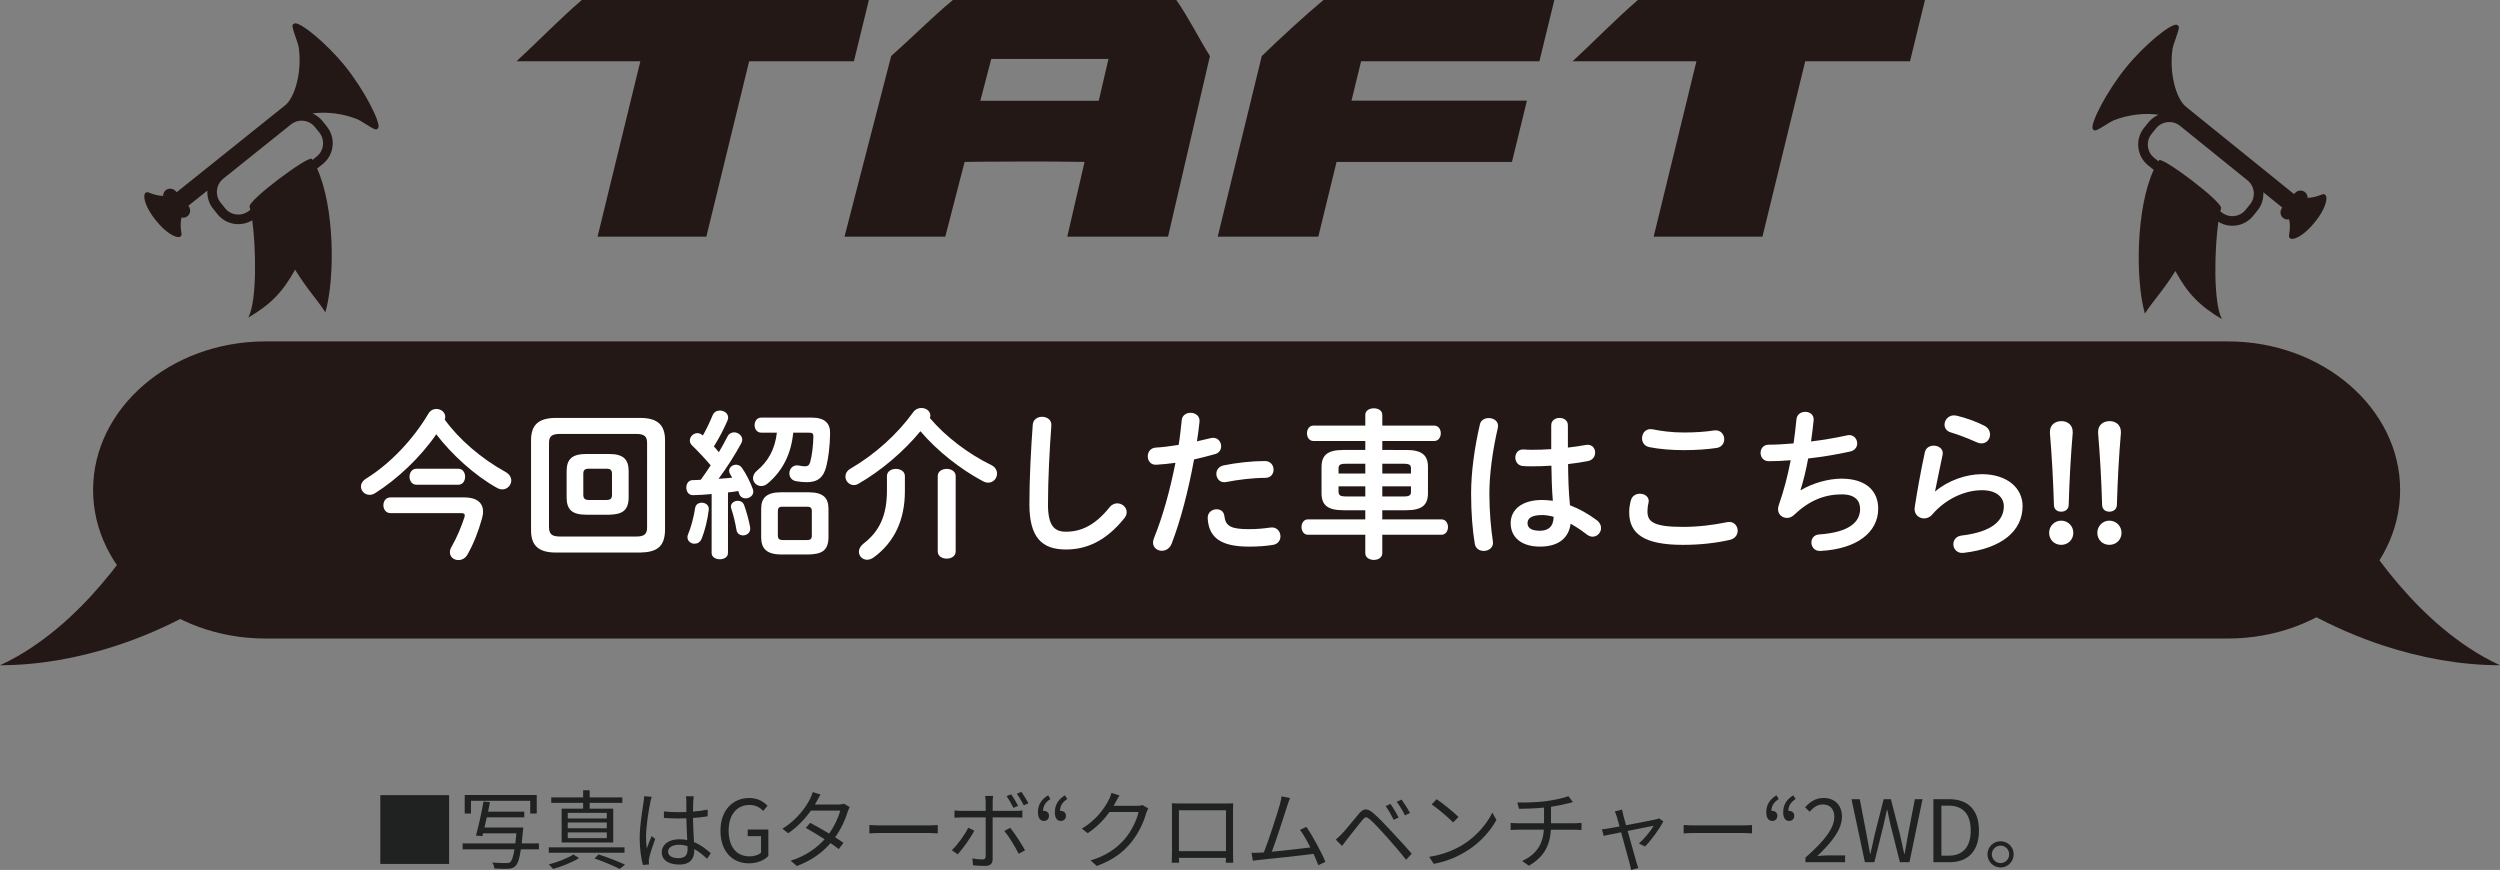 <?xml version="1.0" encoding="utf-8"?>
<!-- Generator: Adobe Illustrator 16.0.0, SVG Export Plug-In . SVG Version: 6.00 Build 0)  -->
<!DOCTYPE svg PUBLIC "-//W3C//DTD SVG 1.1//EN" "http://www.w3.org/Graphics/SVG/1.1/DTD/svg11.dtd">
<svg version="1.1" id="レイヤー_1" xmlns="http://www.w3.org/2000/svg" xmlns:xlink="http://www.w3.org/1999/xlink" x="0px"
	 y="0px" width="407.263px" height="141.721px" viewBox="0 0 407.263 141.721" enable-background="new 0 0 407.263 141.721"
	 xml:space="preserve">
<rect x="0" y="0" width="407.263" height="141.721" fill="#808080" stroke="none"/>
<rect x="61.954" y="129.534" fill="#202121" width="11.206" height="11.206"/>
<path fill="#202121" d="M87.791,138.358h-2.941c-0.225,1.583-0.505,2.354-0.883,2.718c-0.309,0.309-0.645,0.421-1.163,0.448
	c-0.462,0.028-1.358,0.015-2.269-0.042c-0.015-0.294-0.154-0.715-0.351-0.98c0.979,0.098,1.919,0.098,2.283,0.098
	c0.294,0,0.489-0.014,0.646-0.154c0.279-0.237,0.504-0.867,0.699-2.087h-8.445v-0.967h8.586c0.056-0.476,0.111-1.021,0.168-1.638
	h-5.42l-0.127,0.462l-1.037-0.098c0.406-1.415,0.924-3.796,1.232-5.548l1.051,0.112c-0.098,0.477-0.197,1.009-0.308,1.541h5.897
	v0.924h-6.107c-0.127,0.574-0.253,1.149-0.379,1.667h6.318c0,0-0.015,0.351-0.043,0.49c-0.069,0.799-0.14,1.485-0.209,2.087h2.801
	V138.358z M76.724,132.531h-1.021v-3.025H87.44v3.025h-1.065v-2.072h-9.65V132.531z"/>
<path fill="#202121" d="M101.734,138.919h-12.34v-0.882h12.34V138.919z M94.337,139.788c-1.12,0.687-2.842,1.386-4.229,1.765
	c-0.168-0.196-0.489-0.532-0.714-0.729c1.4-0.364,3.139-1.051,4.02-1.625L94.337,139.788z M94.998,130.795H89.8v-0.896h5.197v-1.162
	h1.063v1.162h5.323v0.896h-5.323v0.938h3.838v5.505h-8.403v-5.505h3.502V130.795z M98.849,132.419H92.49v0.911h6.359V132.419z
	 M98.849,133.988H92.49v0.938h6.359V133.988z M98.849,135.6H92.49v0.938h6.359V135.6z M97.518,139.186
	c1.556,0.519,3.25,1.177,4.301,1.667l-0.868,0.7c-0.953-0.49-2.537-1.162-4.105-1.709L97.518,139.186z"/>
<path fill="#202121" d="M106.167,129.801c-0.084,0.224-0.195,0.686-0.238,0.938c-0.281,1.289-0.687,4.035-0.687,5.589
	c0,0.673,0.028,1.22,0.126,1.892c0.225-0.631,0.547-1.457,0.784-2.018l0.589,0.463c-0.352,0.967-0.842,2.381-0.98,3.067
	c-0.041,0.182-0.084,0.448-0.07,0.616c0,0.14,0.029,0.337,0.041,0.477l-0.993,0.084c-0.28-0.995-0.532-2.521-0.532-4.398
	c0-2.031,0.462-4.679,0.63-5.827c0.056-0.322,0.097-0.687,0.097-0.98L106.167,129.801z M115.187,139.899
	c-0.686-0.644-1.373-1.19-2.086-1.582v0.252c0,1.148-0.532,2.269-2.41,2.269c-1.862,0-2.885-0.77-2.885-2.002
	c0-1.164,1.037-2.116,2.857-2.116c0.462,0,0.896,0.042,1.289,0.127c-0.042-1.065-0.126-2.396-0.141-3.544
	c-0.448,0.014-0.881,0.027-1.33,0.027c-0.785,0-1.514-0.042-2.326-0.084v-1.064c0.785,0.084,1.541,0.126,2.354,0.126
	c0.435,0,0.869-0.015,1.303-0.028v-1.723c0-0.238-0.027-0.603-0.07-0.84h1.275c-0.043,0.266-0.07,0.546-0.084,0.825
	c-0.015,0.38-0.028,1.023-0.043,1.667c0.84-0.056,1.653-0.168,2.396-0.321v1.093c-0.756,0.126-1.567,0.21-2.396,0.266
	c0.015,1.387,0.112,2.773,0.168,3.937c1.121,0.448,2.004,1.162,2.732,1.807L115.187,139.899z M111.995,137.84
	c-0.448-0.153-0.925-0.224-1.415-0.224c-1.036,0-1.751,0.462-1.751,1.107c0,0.686,0.673,1.078,1.667,1.078
	c1.177,0,1.514-0.574,1.514-1.499C112.009,138.177,112.009,138.009,111.995,137.84"/>
<path fill="#202121" d="M117.366,135.333c0-3.32,1.989-5.337,4.706-5.337c1.43,0,2.368,0.645,2.956,1.275l-0.7,0.84
	c-0.52-0.546-1.177-0.98-2.229-0.98c-2.058,0-3.402,1.598-3.402,4.16c0,2.592,1.219,4.216,3.417,4.216
	c0.743,0,1.457-0.224,1.862-0.602v-2.689h-2.17v-1.079h3.361v4.314c-0.658,0.687-1.793,1.191-3.18,1.191
	C119.285,140.643,117.366,138.667,117.366,135.333"/>
<path fill="#202121" d="M138.414,131.48c-0.112,0.196-0.238,0.532-0.322,0.757c-0.351,1.232-1.064,2.788-2.045,4.161
	c0.532,0.336,1.008,0.657,1.358,0.909l-0.771,1.01c-0.336-0.267-0.799-0.604-1.33-0.968c-1.262,1.443-3.027,2.816-5.492,3.727
	l-1.008-0.868c2.438-0.743,4.258-2.087,5.533-3.488c-1.107-0.715-2.283-1.415-3.068-1.849l0.715-0.827
	c0.813,0.421,1.99,1.093,3.082,1.751c0.854-1.189,1.539-2.633,1.807-3.739h-4.764c-0.896,1.246-2.143,2.619-3.711,3.684
	l-0.938-0.729c2.409-1.484,3.866-3.586,4.496-4.86c0.142-0.252,0.351-0.756,0.448-1.12l1.261,0.405
	c-0.224,0.364-0.476,0.841-0.616,1.107c-0.084,0.168-0.182,0.336-0.294,0.518h3.824c0.378,0,0.687-0.041,0.924-0.14L138.414,131.48z
	"/>
<path fill="#202121" d="M141.627,134.395c0.42,0.028,1.163,0.07,1.946,0.07h7.677c0.7,0,1.205-0.042,1.513-0.07v1.373
	c-0.281-0.014-0.867-0.07-1.498-0.07h-7.691c-0.77,0-1.512,0.028-1.946,0.07V134.395z"/>
<path fill="#202121" d="M158.71,135.319c-0.59,1.205-1.906,2.983-2.69,3.852l-0.968-0.658c0.926-0.868,2.129-2.534,2.677-3.67
	L158.71,135.319z M161.707,133.162v6.78c0,0.741-0.365,1.12-1.203,1.12c-0.59,0-1.43-0.043-1.99-0.099l-0.112-1.12
	c0.616,0.112,1.261,0.168,1.625,0.168c0.378,0,0.546-0.168,0.546-0.532v-6.317h-3.895c-0.42,0-0.812,0.014-1.189,0.042v-1.177
	c0.393,0.042,0.742,0.07,1.189,0.07h3.895v-1.442c0-0.309-0.042-0.785-0.098-0.995h1.316c-0.042,0.196-0.084,0.7-0.084,1.008v1.43
	h3.698c0.336,0,0.799-0.015,1.147-0.07v1.163c-0.377-0.028-0.797-0.028-1.133-0.028H161.707z M164.564,134.857
	c0.742,0.896,1.863,2.646,2.424,3.655l-1.037,0.574c-0.546-1.092-1.597-2.843-2.339-3.726L164.564,134.857z M165.095,131.607
	c-0.278-0.574-0.741-1.373-1.119-1.905l0.756-0.308c0.352,0.504,0.826,1.303,1.121,1.877L165.095,131.607z M166.778,131.188
	c-0.31-0.604-0.743-1.359-1.135-1.877l0.741-0.322c0.365,0.518,0.884,1.345,1.149,1.863L166.778,131.188z"/>
<path fill="#202121" d="M171.113,130.164c-0.771,0.519-1.177,1.051-1.191,1.947c0.041-0.014,0.084-0.014,0.141-0.014
	c0.434,0,0.826,0.28,0.826,0.784c0,0.547-0.336,0.854-0.826,0.854c-0.616,0-0.98-0.505-0.98-1.4c0-1.247,0.588-2.144,1.668-2.774
	L171.113,130.164z M173.858,130.164c-0.757,0.519-1.163,1.051-1.177,1.947c0.042-0.014,0.084-0.014,0.126-0.014
	c0.435,0,0.841,0.28,0.841,0.784c0,0.547-0.352,0.854-0.841,0.854c-0.616,0-0.968-0.505-0.968-1.4c0-1.247,0.59-2.144,1.654-2.774
	L173.858,130.164z"/>
<path fill="#202121" d="M187.063,131.705c-0.112,0.196-0.252,0.52-0.337,0.743c-0.378,1.401-1.232,3.305-2.479,4.817
	c-1.275,1.556-2.943,2.845-5.576,3.811l-1.008-0.91c2.563-0.757,4.314-2.031,5.588-3.516c1.094-1.289,1.948-3.096,2.229-4.371
	h-4.734c-0.841,1.177-2.018,2.424-3.544,3.447l-0.967-0.729c2.423-1.442,3.796-3.474,4.397-4.733
	c0.156-0.239,0.352-0.743,0.436-1.107l1.303,0.434c-0.238,0.364-0.49,0.826-0.631,1.094c-0.098,0.195-0.21,0.392-0.336,0.588h3.809
	c0.379,0,0.688-0.042,0.912-0.126L187.063,131.705z"/>
<path fill="#202121" d="M200.867,138.863c0,0.448,0.014,1.526,0.028,1.681h-1.205c0-0.098,0.014-0.42,0.014-0.798h-7.647
	c0.014,0.364,0.014,0.7,0.027,0.798h-1.204c0.015-0.168,0.042-1.205,0.042-1.695v-6.891c0-0.323,0-0.757-0.027-1.093
	c0.547,0.014,0.924,0.027,1.246,0.027h7.521c0.309,0,0.813,0,1.233-0.027c-0.028,0.35-0.028,0.742-0.028,1.093V138.863z
	 M192.056,138.653h7.662V132h-7.662V138.653z"/>
<path fill="#202121" d="M214.754,140.936c-0.182-0.504-0.462-1.147-0.771-1.834c-2.17,0.279-6.849,0.798-8.726,0.967
	c-0.35,0.027-0.756,0.098-1.162,0.153l-0.211-1.303c0.421,0.015,0.896,0,1.303-0.014c0.211-0.015,0.448-0.028,0.701-0.042
	c0.784-1.934,2.213-6.415,2.605-7.788c0.168-0.644,0.224-0.981,0.279-1.345l1.387,0.279c-0.14,0.351-0.294,0.715-0.476,1.304
	c-0.421,1.316-1.793,5.616-2.493,7.438c2.059-0.196,4.748-0.504,6.275-0.7c-0.561-1.106-1.177-2.199-1.695-2.872l1.051-0.476
	c0.994,1.442,2.521,4.258,3.096,5.701L214.754,140.936z"/>
<path fill="#202121" d="M218.585,135.852c0.672-0.687,1.891-2.241,2.773-3.278c0.742-0.882,1.316-0.979,2.325-0.14
	c0.854,0.7,2.003,1.934,2.899,2.899c0.938,1.009,2.367,2.536,3.39,3.74l-0.91,0.994c-0.98-1.26-2.256-2.703-3.152-3.726
	c-0.966-1.078-2.129-2.339-2.731-2.844c-0.588-0.49-0.784-0.477-1.261,0.112c-0.672,0.813-1.849,2.354-2.479,3.123
	c-0.295,0.365-0.603,0.8-0.813,1.079l-1.022-1.037C217.955,136.468,218.221,136.216,218.585,135.852 M227.844,133.176l-0.813,0.379
	c-0.351-0.743-0.841-1.611-1.303-2.242l0.799-0.35C226.877,131.468,227.522,132.518,227.844,133.176 M229.693,132.434l-0.813,0.393
	c-0.364-0.742-0.868-1.582-1.345-2.214l0.785-0.363C228.684,130.738,229.357,131.789,229.693,132.434"/>
<path fill="#202121" d="M238.426,137.532c2.157-1.358,3.866-3.432,4.679-5.154l0.672,1.19c-0.966,1.752-2.591,3.655-4.706,4.973
	c-1.401,0.896-3.166,1.751-5.505,2.185l-0.743-1.147C235.275,139.214,237.095,138.359,238.426,137.532 M237.6,133.092l-0.883,0.883
	c-0.7-0.729-2.451-2.228-3.488-2.928l0.799-0.854C235.022,130.851,236.815,132.308,237.6,133.092"/>
<path fill="#202121" d="M256.531,134.115c0.308,0,0.812-0.028,1.105-0.057v1.162c-0.308-0.027-0.728-0.056-1.078-0.056h-3.908
	c-0.153,2.62-1.176,4.469-3.586,5.869l-1.092-0.771c2.199-1.022,3.361-2.591,3.529-5.099h-4.16c-0.448,0-0.924,0.028-1.246,0.056
	v-1.162c0.308,0.028,0.798,0.057,1.219,0.057h4.216v-2.551c-1.415,0.141-2.998,0.183-4.076,0.196l-0.28-1.036
	c1.064,0.042,3.193-0.014,4.707-0.21c1.274-0.182,2.927-0.519,3.613-0.813l0.742,0.967l-0.798,0.21
	c-0.687,0.182-1.765,0.392-2.773,0.547v2.689H256.531z"/>
<path fill="#202121" d="M270.964,133.807c-0.588,1.19-2.031,3.151-2.983,4.09l-0.995-0.49c0.869-0.756,1.934-2.045,2.41-2.886
	c-0.322,0.057-2.312,0.448-4.244,0.841c0.56,2.017,1.246,4.496,1.429,5.099c0.084,0.267,0.224,0.7,0.308,0.952l-1.19,0.309
	c-0.042-0.309-0.112-0.673-0.21-1.009c-0.183-0.631-0.854-3.124-1.4-5.127c-1.317,0.267-2.466,0.491-2.844,0.575l-0.28-1.064
	c0.393-0.028,0.742-0.084,1.162-0.154c0.196-0.028,0.854-0.154,1.709-0.309c-0.21-0.742-0.378-1.345-0.462-1.61
	c-0.098-0.351-0.21-0.631-0.322-0.841l1.19-0.295c0.042,0.238,0.112,0.547,0.196,0.897l0.448,1.652
	c1.989-0.378,4.37-0.841,4.847-0.952c0.168-0.042,0.393-0.098,0.532-0.168L270.964,133.807z"/>
<path fill="#202121" d="M274.277,134.395c0.42,0.028,1.163,0.07,1.947,0.07h7.676c0.7,0,1.205-0.042,1.513-0.07v1.373
	c-0.28-0.014-0.868-0.07-1.498-0.07h-7.69c-0.771,0-1.513,0.028-1.947,0.07V134.395z"/>
<path fill="#202121" d="M289.761,130.164c-0.77,0.519-1.176,1.051-1.19,1.947c0.042-0.014,0.084-0.014,0.141-0.014
	c0.434,0,0.826,0.28,0.826,0.784c0,0.547-0.336,0.854-0.826,0.854c-0.616,0-0.98-0.505-0.98-1.4c0-1.247,0.589-2.144,1.667-2.774
	L289.761,130.164z M292.507,130.164c-0.757,0.519-1.163,1.051-1.177,1.947c0.042-0.014,0.084-0.014,0.126-0.014
	c0.435,0,0.841,0.28,0.841,0.784c0,0.547-0.351,0.854-0.841,0.854c-0.616,0-0.967-0.505-0.967-1.4c0-1.247,0.589-2.144,1.653-2.774
	L292.507,130.164z"/>
<path fill="#202121" d="M294.114,139.703c3.222-2.814,4.707-4.86,4.707-6.625c0-1.177-0.616-2.031-1.892-2.031
	c-0.84,0-1.568,0.518-2.129,1.19l-0.742-0.728c0.84-0.911,1.723-1.514,3.025-1.514c1.835,0,2.983,1.205,2.983,3.041
	c0,2.044-1.61,4.131-4.02,6.414c0.532-0.041,1.162-0.098,1.681-0.098h2.844v1.106h-6.458V139.703z"/>
<path fill="#202121" d="M301.618,130.192h1.345l1.078,5.589c0.196,1.107,0.406,2.213,0.603,3.32h0.056
	c0.238-1.107,0.49-2.213,0.742-3.32l1.415-5.589h1.177l1.442,5.589c0.253,1.093,0.49,2.199,0.729,3.32h0.07
	c0.196-1.121,0.393-2.228,0.588-3.32l1.079-5.589h1.247l-2.13,10.269h-1.555l-1.555-6.192c-0.182-0.813-0.336-1.555-0.504-2.339
	h-0.057c-0.168,0.784-0.35,1.526-0.518,2.339l-1.527,6.192h-1.541L301.618,130.192z"/>
<path fill="#202121" d="M314.959,130.192h2.578c3.151,0,4.847,1.835,4.847,5.1c0,3.25-1.695,5.168-4.791,5.168h-2.634V130.192z
	 M317.425,139.396c2.423,0,3.614-1.513,3.614-4.104c0-2.606-1.191-4.049-3.614-4.049h-1.163v8.152H317.425z"/>
<path fill="#202121" d="M328.038,139.172c0,1.176-0.952,2.143-2.143,2.143c-1.163,0-2.13-0.967-2.13-2.143
	c0-1.178,0.967-2.129,2.13-2.129C327.085,137.043,328.038,137.994,328.038,139.172 M327.309,139.172
	c0-0.771-0.616-1.415-1.414-1.415c-0.771,0-1.415,0.644-1.415,1.415c0,0.798,0.645,1.429,1.415,1.429
	C326.693,140.601,327.309,139.97,327.309,139.172"/>
<path fill="#231815" d="M390.994,79.818c0,13.312-12.623,24.201-28.05,24.201H43.216c-15.429,0-28.051-10.89-28.051-24.201
	c0-13.311,12.622-24.2,28.051-24.2h319.728C378.371,55.618,390.994,66.508,390.994,79.818"/>
<path fill="#231815" d="M23.735,83.477c0.464,0.264,0.624,0.854,0.358,1.315l-0.039,0.064c-3.635,5.747-7.811,11.234-12.9,15.904
	c-2.544,2.328-5.32,4.438-8.354,6.173c-0.908,0.521-1.848,0.993-2.801,1.44c6.407-0.011,12.846-1.192,18.975-3.197
	c4.201-1.38,8.281-3.153,12.156-5.282c3.867-2.134,7.547-4.631,10.797-7.552l0.004-0.003C42.353,91.966,23.735,83.477,23.735,83.477
	"/>
<path fill="#231815" d="M383.529,83.477c-0.464,0.264-0.624,0.854-0.36,1.315l0.04,0.064c3.635,5.747,7.812,11.234,12.901,15.904
	c2.543,2.328,5.32,4.438,8.352,6.173c0.909,0.521,1.849,0.993,2.802,1.44c-6.407-0.011-12.846-1.192-18.975-3.197
	c-4.202-1.38-8.279-3.153-12.154-5.282c-3.868-2.134-7.549-4.631-10.8-7.552l-0.002-0.003
	C364.911,91.966,383.529,83.477,383.529,83.477"/>
<path fill="#231815" d="M313.586,0l-2.435,9.979h-17.069l-6.971,28.572H269.39l6.969-28.572h-20.171
	c3.436-3.164,7.087-6.938,10.634-9.979H313.586z"/>
<path fill="#231815" d="M94.779,0c-3.547,3.041-7.199,6.815-10.634,9.979h20.172l-6.972,28.572h17.723l6.971-28.572h17.069
	L141.544,0H94.779z"/>
<path fill="#231815" d="M215.602,0h37.608l-2.436,9.979h-29.043l-1.566,6.417h28.577l-2.435,9.979h-28.576l-2.971,12.177h-16.389
	l7.179-29.421C208.695,6.082,212.794,2.328,215.602,0"/>
<path fill="#231815" d="M159.7,16.422l1.781-6.823h19.096l-1.586,6.823H159.7z M197.106,9.131c-1.81-2.873-3.524-6.365-5.479-9.131
	H155.23c-3.344,2.765-6.801,6.256-10.053,9.131c-2.588,10.032-5.012,19.39-7.602,29.421h16.415c1.105-4.283,2.046-7.894,3.15-12.175
	c0,0,3.883-0.063,9.756-0.063c6.135,0,4.19,0.002,9.783,0.063c-0.993,4.281-1.822,7.892-2.815,12.175h16.416
	C192.611,28.521,194.776,19.163,197.106,9.131"/>
<path fill="#FFFFFF" d="M82.35,76.881c0.653,0.364,0.94,0.887,0.94,1.383c0,0.757-0.627,1.462-1.463,1.462
	c-0.261,0-0.574-0.078-0.887-0.261c-3.577-1.984-7.363-5.431-9.869-8.721c-2.531,3.707-6.345,7.311-9.947,9.582
	c-0.313,0.208-0.627,0.287-0.914,0.287c-0.783,0-1.41-0.627-1.41-1.357c0-0.444,0.262-0.94,0.862-1.306
	c3.942-2.428,7.728-6.475,10.13-10.574c0.313-0.521,0.81-0.757,1.305-0.757c0.731,0,1.437,0.522,1.437,1.307
	c0,0.13-0.026,0.286-0.077,0.442C74.779,71.58,78.408,74.713,82.35,76.881 M75.667,81.031c1.932,0,3.027,0.835,3.027,2.323
	c0,0.366-0.078,0.73-0.184,1.148c-0.6,2.142-1.383,4.125-2.349,5.822c-0.364,0.653-0.94,0.914-1.489,0.914
	c-0.729,0-1.383-0.496-1.383-1.279c0-0.262,0.079-0.574,0.287-0.914c0.836-1.462,1.541-3.133,2.09-4.804
	c0.025-0.104,0.051-0.209,0.051-0.287c0-0.261-0.209-0.365-0.627-0.365H63.605c-0.758,0-1.148-0.653-1.148-1.279
	c0-0.653,0.391-1.279,1.148-1.279H75.667z M67.861,78.969c-0.758,0-1.148-0.653-1.148-1.306s0.391-1.306,1.148-1.306h6.788
	c0.757,0,1.122,0.653,1.122,1.306s-0.365,1.306-1.122,1.306H67.861z"/>
<path fill="#FFFFFF" d="M90.558,90.012c-2.95,0-4.047-1.253-4.047-3.629V71.711c0-2.376,1.097-3.629,4.047-3.629h13.732
	c2.95,0,4.047,1.253,4.047,3.629v14.672c-0.052,2.794-1.462,3.577-4.047,3.629H90.558z M103.69,87.401
	c1.278,0,1.724-0.418,1.724-1.463V72.154c0-1.045-0.445-1.462-1.724-1.462H91.159c-1.278,0-1.724,0.417-1.724,1.462v13.784
	c0.027,1.201,0.627,1.437,1.724,1.463H103.69z M95.519,83.851c-2.324,0-3.213-0.836-3.213-2.819v-4.256
	c0-1.984,0.889-2.819,3.213-2.819H99.2c2.323,0,3.211,0.835,3.211,2.819v4.256c-0.024,2.245-1.149,2.768-3.211,2.819H95.519z
	 M98.782,81.449c0.653,0,0.914-0.209,0.914-0.836v-3.421c0-0.626-0.261-0.835-0.914-0.835h-2.847c-0.651,0-0.912,0.209-0.912,0.835
	v3.421c0,0.652,0.313,0.836,0.912,0.836H98.782z"/>
<path fill="#FFFFFF" d="M115.932,80.482c-1.044,0.104-2.036,0.157-3.002,0.184c-0.759,0.025-1.123-0.602-1.123-1.228
	c0-0.627,0.34-1.227,1.071-1.227c0.416,0,0.834-0.027,1.278-0.052c0.55-0.759,1.097-1.541,1.619-2.351
	c-0.966-1.149-2.036-2.272-3.003-3.211c-0.287-0.262-0.393-0.549-0.393-0.836c0-0.626,0.576-1.201,1.229-1.201
	c0.262,0,0.574,0.104,0.835,0.339l0.054,0.053c0.573-0.992,1.121-2.166,1.592-3.289c0.207-0.549,0.705-0.783,1.175-0.783
	c0.679,0,1.358,0.443,1.358,1.148c0,0.131-0.027,0.287-0.105,0.47c-0.6,1.411-1.385,2.897-2.221,4.229
	c0.263,0.287,0.549,0.602,0.811,0.94c0.521-0.914,1.02-1.776,1.41-2.56c0.234-0.469,0.652-0.678,1.07-0.678
	c0.652,0,1.332,0.521,1.332,1.174c0,0.209-0.053,0.393-0.158,0.602c-0.991,1.828-2.375,4.02-3.706,5.796
	c0.757-0.052,1.489-0.105,2.219-0.184c-0.104-0.209-0.233-0.418-0.339-0.6c-0.104-0.183-0.157-0.366-0.157-0.523
	c0-0.548,0.549-0.991,1.123-0.991c0.365,0,0.729,0.156,0.992,0.548c0.626,0.888,1.331,2.271,1.749,3.421
	c0.052,0.156,0.078,0.287,0.078,0.417c0,0.679-0.652,1.097-1.254,1.097c-0.443,0-0.836-0.209-1.018-0.679
	c-0.052-0.157-0.13-0.339-0.183-0.522c-0.548,0.104-1.122,0.184-1.671,0.235v9.869c0,0.678-0.652,1.018-1.331,1.018
	c-0.653,0-1.332-0.34-1.332-1.018V80.482z M114.314,81.893c0.626,0,1.227,0.417,1.148,1.148c-0.209,1.75-0.679,3.551-1.174,4.752
	c-0.236,0.548-0.68,0.783-1.149,0.783c-0.575,0-1.149-0.418-1.149-1.045c0-0.156,0.026-0.313,0.104-0.496
	c0.445-1.018,0.914-2.74,1.15-4.281C113.322,82.18,113.818,81.893,114.314,81.893 M122.198,85.86
	c0.157,0.862-0.495,1.358-1.149,1.358c-0.496,0-0.965-0.287-1.069-0.862c-0.183-1.122-0.496-2.454-0.861-3.523
	c-0.026-0.105-0.053-0.209-0.053-0.314c0-0.548,0.549-0.938,1.123-0.938c0.418,0,0.86,0.209,1.044,0.729
	C121.625,83.406,121.99,84.738,122.198,85.86 M129.22,70.483c-0.34,3.524-1.748,6.213-4.098,8.225
	c-0.367,0.339-0.758,0.47-1.123,0.47c-0.73,0-1.33-0.602-1.33-1.28c0-0.391,0.182-0.835,0.625-1.201
	c1.828-1.514,2.951-3.498,3.264-6.213h-2.532c-0.731,0-1.097-0.627-1.097-1.227c0-0.627,0.365-1.228,1.097-1.228h8.172
	c2.167,0,3.08,0.913,3.028,2.611c-0.026,1.983-0.262,3.916-0.6,5.273c-0.444,1.88-1.437,2.637-3.187,2.637
	c-0.548,0-1.122-0.052-1.724-0.157c-0.782-0.13-1.123-0.705-1.123-1.279c0-0.73,0.576-1.462,1.541-1.278
	c0.393,0.078,0.68,0.13,0.994,0.13c0.442,0,0.703-0.156,0.86-0.704c0.313-1.123,0.496-2.794,0.522-4.204
	c0-0.417-0.184-0.574-0.705-0.574H129.22z M127.263,90.326c-2.428,0-3.264-1.019-3.264-2.795V82.91c0-1.774,0.836-2.715,3.264-2.715
	h4.438c2.454,0,3.263,0.94,3.263,2.715v4.699c-0.051,2.221-1.254,2.663-3.263,2.717H127.263z M131.44,87.976
	c0.627,0,0.81-0.209,0.81-0.731v-3.968c0-0.522-0.183-0.731-0.81-0.731h-3.94c-0.602,0-0.785,0.209-0.785,0.731v3.968
	c0.026,0.574,0.235,0.705,0.785,0.731H131.44z"/>
<path fill="#FFFFFF" d="M161.482,75.758c0.652,0.313,0.94,0.861,0.94,1.409c0,0.73-0.575,1.462-1.437,1.462
	c-0.261,0-0.574-0.078-0.914-0.262c-3.55-1.905-7.362-4.855-10.129-8.118c-2.716,3.288-6.345,6.396-10.104,8.563
	c-0.261,0.157-0.521,0.209-0.757,0.209c-0.758,0-1.357-0.653-1.357-1.384c0-0.47,0.234-0.94,0.809-1.279
	c4.021-2.35,7.625-5.587,10.261-9.242c0.34-0.47,0.836-0.652,1.306-0.652c0.758,0,1.462,0.496,1.462,1.227
	c0,0.131-0.026,0.262-0.077,0.418C154.042,71.137,157.775,73.956,161.482,75.758 M144.486,77.559c0-0.783,0.731-1.175,1.463-1.175
	c0.73,0,1.461,0.392,1.461,1.175v2.48c0,4.646-1.696,8.275-5.064,10.757c-0.365,0.261-0.757,0.391-1.07,0.391
	c-0.783,0-1.357-0.6-1.357-1.305c0-0.444,0.234-0.914,0.757-1.332c2.663-2.036,3.812-4.699,3.812-8.642V77.559z M152.762,77.559
	c0-0.783,0.729-1.175,1.462-1.175c0.73,0,1.462,0.392,1.462,1.175V89.83c0,0.782-0.731,1.174-1.462,1.174
	c-0.732,0-1.462-0.392-1.462-1.174V77.559z"/>
<path fill="#FFFFFF" d="M168.241,69.204c0.052-0.888,0.783-1.306,1.515-1.306c0.809,0,1.592,0.496,1.514,1.436
	c-0.287,3.865-0.549,8.825-0.549,12.846c0,3.498,1.071,4.438,2.925,4.438c2.428,0,4.7-0.992,7.102-3.969
	c0.365-0.47,0.835-0.652,1.253-0.652c0.809,0,1.54,0.626,1.54,1.437c0,0.313-0.104,0.626-0.364,0.966
	c-2.978,3.707-6.137,5.116-9.53,5.116c-3.89,0-5.953-1.932-5.953-7.362C167.692,78.002,167.954,73.042,168.241,69.204"/>
<path fill="#FFFFFF" d="M188.412,75.705c-0.941,0.078-1.438-0.627-1.438-1.357c0-0.705,0.443-1.384,1.332-1.437
	c1.044-0.052,2.298-0.209,3.707-0.443c0.234-1.437,0.34-2.585,0.496-4.021c0.078-0.809,0.757-1.2,1.437-1.2
	c0.783,0,1.566,0.522,1.462,1.463c-0.131,1.252-0.262,2.191-0.418,3.185c0.73-0.157,1.488-0.34,2.245-0.522
	c0.131-0.026,0.261-0.053,0.392-0.053c0.81,0,1.306,0.68,1.306,1.384c0,0.549-0.313,1.097-1.02,1.279
	c-1.2,0.34-2.349,0.627-3.393,0.862c-0.94,5.117-2.192,9.947-3.655,13.732c-0.313,0.783-0.966,1.148-1.593,1.148
	c-0.731,0-1.437-0.522-1.437-1.331c0-0.235,0.053-0.47,0.158-0.731c1.436-3.551,2.584-7.701,3.498-12.271
	C190.369,75.549,189.326,75.652,188.412,75.705 M198.201,82.963c0.601,0,1.175,0.34,1.254,1.097
	c0.183,1.671,1.122,2.141,3.968,2.141c1.332,0,2.48-0.104,3.524-0.262c1.045-0.156,1.646,0.653,1.646,1.438
	c0,0.626-0.392,1.253-1.201,1.383c-1.123,0.183-2.429,0.287-3.916,0.287c-4.491,0-6.554-1.384-6.736-4.595
	C196.687,83.484,197.444,82.963,198.201,82.963 M206.059,75.104c0.94,0,1.41,0.705,1.41,1.41c0,0.678-0.444,1.331-1.331,1.331
	c-2.089,0-4.518,0.313-6.371,0.679c-0.992,0.209-1.618-0.548-1.618-1.332c0-0.6,0.365-1.2,1.201-1.383
	C201.386,75.392,203.971,75.104,206.059,75.104"/>
<path fill="#FFFFFF" d="M229.073,73.303c2.584,0,3.55,0.861,3.55,2.768v4.282c0,1.905-0.966,2.767-3.55,2.767h-3.891v1.488h9.634
	c0.705,0,1.07,0.627,1.07,1.253c0,0.627-0.365,1.253-1.07,1.253h-9.634v3.003c0,0.731-0.679,1.097-1.384,1.097
	c-0.68,0-1.384-0.365-1.384-1.097v-3.003h-9.347c-0.679,0-1.044-0.626-1.044-1.253c0-0.626,0.365-1.253,1.044-1.253h9.347v-1.488
	h-3.576c-2.585,0-3.552-0.861-3.552-2.767V76.07c0-1.906,0.967-2.768,3.552-2.768h3.576v-1.462h-8.46
	c-0.678,0-1.044-0.626-1.044-1.253s0.366-1.253,1.044-1.253h8.46v-1.749c0-0.731,0.704-1.07,1.384-1.07
	c0.705,0,1.384,0.339,1.384,1.07v1.749h8.459c0.705,0,1.07,0.626,1.07,1.253s-0.365,1.253-1.07,1.253h-8.459v1.462H229.073z
	 M222.415,77.141v-1.592h-3.212c-0.938,0-1.147,0.234-1.147,0.757v0.835H222.415z M222.415,80.875v-1.646h-4.359v0.888
	c0,0.731,0.574,0.731,1.147,0.758H222.415z M225.182,77.141h4.674v-0.835c0-0.522-0.209-0.757-1.149-0.757h-3.524V77.141z
	 M225.182,79.229v1.646h3.524c0.94,0,1.149-0.235,1.149-0.758v-0.888H225.182z"/>
<path fill="#FFFFFF" d="M242.523,68.107c0.836,0,1.697,0.549,1.488,1.566c-0.835,3.629-1.384,7.441-1.384,10.783
	c0,2.898,0.262,5.665,0.573,7.754c0.158,0.966-0.678,1.54-1.486,1.54c-0.68,0-1.332-0.366-1.463-1.175
	c-0.365-2.167-0.6-5.012-0.6-8.146c0-3.498,0.548-7.492,1.436-11.304C241.244,68.421,241.871,68.107,242.523,68.107 M255.42,71.919
	v0.992c1.019-0.104,1.984-0.261,2.872-0.417c1.019-0.209,1.566,0.496,1.566,1.227c0,0.601-0.365,1.228-1.148,1.385
	c-1.019,0.209-2.142,0.364-3.264,0.495c0.026,2.245,0.078,4.49,0.313,6.71c1.436,0.548,2.924,1.357,4.358,2.428
	c0.497,0.365,0.706,0.836,0.706,1.279c0,0.731-0.601,1.409-1.384,1.409c-0.313,0-0.652-0.13-0.992-0.391
	c-0.861-0.679-1.749-1.253-2.584-1.724c-0.287,2.168-1.775,3.733-5.013,3.733c-2.925,0-4.752-1.462-4.752-3.812
	c0-2.167,1.749-3.785,5.144-3.785c0.548,0,1.122,0.052,1.723,0.13c-0.156-1.906-0.209-3.812-0.234-5.718
	c-1.123,0.078-2.22,0.104-3.238,0.104c-0.521,0-0.991,0-1.436-0.052c-0.81-0.078-1.201-0.731-1.201-1.384
	c0-0.68,0.444-1.358,1.357-1.306c0.392,0.026,0.81,0.053,1.279,0.053c1.019,0,2.089-0.026,3.212-0.105v-1.279v-2.61
	c0-0.81,0.679-1.2,1.357-1.2s1.357,0.391,1.357,1.2V71.919z M253.097,84.189c-0.679-0.183-1.306-0.286-1.854-0.286
	c-1.828,0-2.402,0.573-2.402,1.331c0,0.81,0.705,1.227,2.011,1.227C252.183,86.461,253.071,85.835,253.097,84.189"/>
<path fill="#FFFFFF" d="M265.403,83.434c0-0.627,0.104-1.358,0.287-1.959c0.209-0.73,0.836-1.045,1.462-1.045
	c0.731,0,1.437,0.444,1.437,1.201c0,0.105-0.026,0.235-0.054,0.366c-0.104,0.392-0.155,0.914-0.155,1.305
	c0,1.646,0.888,2.533,5.77,2.533c2.532,0,4.961-0.313,7.128-0.757c0.156-0.027,0.287-0.053,0.417-0.053
	c0.862,0,1.384,0.705,1.384,1.436c0,0.627-0.392,1.28-1.279,1.488c-2.297,0.522-4.83,0.81-7.649,0.81
	C267.857,88.759,265.403,86.983,265.403,83.434 M274.306,70.457c1.905,0,3.654-0.13,4.934-0.339c1.07-0.131,1.646,0.652,1.646,1.436
	c0,0.626-0.366,1.253-1.175,1.409c-1.566,0.236-3.395,0.366-5.379,0.366c-2.01,0-4.021-0.157-5.691-0.496
	c-0.783-0.183-1.148-0.809-1.148-1.436c0-0.837,0.627-1.671,1.723-1.462C270.598,70.222,272.374,70.457,274.306,70.457"/>
<path fill="#FFFFFF" d="M293.36,79.855c1.906-1.147,4.49-1.879,6.632-1.879c3.994,0,5.979,2.01,5.979,4.882
	c0,3.863-3.473,6.579-9.398,6.893c-0.967,0.052-1.488-0.653-1.488-1.358c0-0.651,0.392-1.278,1.279-1.33
	c4.908-0.341,6.657-2.037,6.657-4.151c0-1.358-0.836-2.376-2.977-2.376c-2.846,0-5.352,1.018-7.806,3.368
	c-0.34,0.313-0.732,0.47-1.123,0.47c-0.757,0-1.462-0.549-1.462-1.41c0-0.209,0.026-0.392,0.104-0.627
	c0.861-2.454,1.488-4.908,1.957-7.362c-1.278,0.104-2.479,0.156-3.576,0.156c-0.888,0-1.331-0.678-1.331-1.356
	c0-0.653,0.443-1.332,1.306-1.332c1.2,0,2.584-0.078,4.072-0.209c0.183-1.306,0.34-2.61,0.47-3.942
	c0.079-0.81,0.758-1.201,1.437-1.201c0.73,0,1.462,0.47,1.357,1.41c-0.131,1.201-0.261,2.35-0.418,3.42
	c2.036-0.261,4.073-0.6,5.822-0.992c0.131-0.025,0.261-0.052,0.392-0.052c0.81,0,1.306,0.679,1.306,1.357
	c0,0.574-0.366,1.175-1.201,1.332c-2.089,0.47-4.465,0.861-6.788,1.123c-0.365,2.01-0.81,3.759-1.253,5.143L293.36,79.855z"/>
<path fill="#FFFFFF" d="M315.285,80.039c1.984-1.723,4.986-2.794,7.571-2.794c4.099,0,6.632,2.246,6.632,5.196
	c0,4.021-3.316,6.892-9.609,7.622c-1.069,0.132-1.67-0.651-1.67-1.409c0-0.652,0.444-1.306,1.332-1.409
	c5.117-0.602,6.893-2.533,6.893-4.778c0-1.357-1.07-2.611-3.577-2.611c-2.769,0-5.9,1.41-8.094,3.969
	c-0.365,0.443-0.861,0.627-1.331,0.627c-0.861,0-1.697-0.705-1.515-1.827c0.392-2.56,0.992-5.901,1.646-8.929
	c0.156-0.758,0.809-1.098,1.436-1.098c0.836,0,1.645,0.549,1.462,1.489c-0.497,2.427-0.939,4.412-1.227,5.926L315.285,80.039z
	 M323.274,69.361c0.652,0.339,0.914,0.888,0.914,1.436c0,0.731-0.549,1.436-1.384,1.436c-0.235,0-0.496-0.053-0.783-0.183
	c-1.358-0.601-3.003-1.253-4.256-1.619c-0.678-0.209-0.992-0.73-0.992-1.253c0-0.73,0.601-1.514,1.54-1.514
	c0.131,0,0.287,0.025,0.444,0.052C320.167,68.055,321.917,68.656,323.274,69.361"/>
<path fill="#FFFFFF" d="M337.755,86.801c0,1.123-0.861,1.958-1.984,1.958c-1.098,0-1.958-0.835-1.958-1.958
	c0-1.097,0.86-1.984,1.958-1.984C336.894,84.816,337.755,85.704,337.755,86.801 M333.944,70.326c0-1.097,0.835-1.723,1.879-1.723
	c1.019,0,1.828,0.653,1.828,1.723v0.262c-0.313,3.707-0.522,7.388-0.653,11.697c-0.025,0.651-0.521,1.069-1.227,1.069
	s-1.148-0.418-1.175-1.069c-0.132-4.31-0.341-7.99-0.652-11.697V70.326z"/>
<path fill="#FFFFFF" d="M345.607,86.801c0,1.123-0.861,1.958-1.984,1.958c-1.097,0-1.958-0.835-1.958-1.958
	c0-1.097,0.861-1.984,1.958-1.984C344.746,84.816,345.607,85.704,345.607,86.801 M341.795,70.326c0-1.097,0.835-1.723,1.879-1.723
	c1.019,0,1.828,0.653,1.828,1.723v0.262c-0.313,3.707-0.522,7.388-0.653,11.697c-0.025,0.651-0.521,1.069-1.227,1.069
	s-1.148-0.418-1.175-1.069c-0.131-4.31-0.341-7.99-0.652-11.697V70.326z"/>
<path fill="#231815" d="M56.264,10.835c-3.008-3.748-7.256-7.198-8.233-7.034c-0.094,0.018-0.248,0.108-0.304,0.186
	c-0.052,0.073-0.106,0.196-0.075,0.375c0.082,0.468,0.318,1.148,0.547,1.808c0.199,0.575,0.406,1.17,0.453,1.476
	c0.615,4.07-0.65,8.266-2.174,9.487c-1.433,1.147-17.314,13.881-17.435,13.974c-0.089,0.071-0.181,0.14-0.279,0.202l-0.149-0.173
	c-0.41-0.472-1.166-0.531-1.642-0.122c-0.269,0.231-0.405,0.565-0.396,0.905c-0.73-0.016-1.537-0.208-2.404-0.574
	c-0.063-0.025-0.186-0.042-0.252-0.031c-0.165,0.027-0.297,0.146-0.364,0.322c-0.207,0.539,0.11,2.123,1.832,4.27
	c1.724,2.147,3.235,2.804,3.781,2.712c0.182-0.03,0.28-0.123,0.333-0.195c0.053-0.078,0.086-0.246,0.07-0.34
	c-0.183-1.013-0.189-1.9-0.013-2.648c0.347,0.085,0.731-0.003,1.009-0.239c0.486-0.418,0.539-1.154,0.125-1.642l-0.014-0.014
	c0.061-0.057,0.119-0.108,0.184-0.159c0.033-0.025,1.201-0.964,2.918-2.337c-0.057,1.031,0.233,2.088,0.931,2.956l0.718,0.896
	c1.382,1.727,3.824,2.112,5.662,0.984c0.598,4.4,0.811,13.077-0.641,15.854c3.67-2.151,5.61-4.171,7.615-7.797
	c2.184,3.492,3.465,4.655,4.938,6.952c1.605-5.674,1.488-17.235-1.352-23.423l0.922-0.74c1.871-1.501,2.174-4.243,0.672-6.113
	l-0.717-0.897c-0.449-0.558-1.015-0.956-1.629-1.231c2.254-0.335,4.971,0.007,7.319,0.94c0.259,0.103,0.761,0.42,1.247,0.725
	c0.564,0.354,1.146,0.719,1.55,0.89c0.06,0.023,0.212,0.047,0.279,0.035V21.07c0.153-0.024,0.28-0.131,0.34-0.283
	C61.99,19.867,59.347,14.68,56.264,10.835 M51.303,20.697l0.72,0.896c0.956,1.196,0.764,2.947-0.431,3.907L50.9,26.058
	c-0.041-0.062-0.076-0.129-0.117-0.189c-0.705-0.452-10.396,6.778-10.133,7.809c0.047,0.131,0.092,0.296,0.139,0.483l-0.227,0.181
	c-1.197,0.959-2.947,0.765-3.904-0.432l-0.719-0.894c-0.957-1.195-0.766-2.947,0.43-3.906l11.033-8.842
	C48.593,19.311,50.347,19.505,51.303,20.697"/>
<path fill="#231815" d="M378.934,31.956c-0.066-0.176-0.2-0.296-0.364-0.322c-0.068-0.012-0.188,0.004-0.251,0.03
	c-0.87,0.361-1.677,0.552-2.41,0.564c0.014-0.341-0.122-0.675-0.391-0.906c-0.475-0.412-1.229-0.355-1.64,0.116l-0.15,0.172
	c-0.096-0.064-0.191-0.132-0.281-0.203c-0.117-0.094-15.952-12.89-17.376-14.044c-1.521-1.228-2.77-5.427-2.139-9.495
	c0.05-0.305,0.259-0.899,0.458-1.473c0.233-0.658,0.474-1.339,0.557-1.808c0.029-0.177-0.024-0.3-0.075-0.375
	c-0.055-0.077-0.209-0.168-0.301-0.185c-0.978-0.168-5.242,3.265-8.262,7c-3.098,3.833-5.762,9.011-5.413,9.931
	c0.058,0.153,0.186,0.26,0.339,0.286v0.003c0.068,0.011,0.217-0.012,0.279-0.036c0.404-0.169,0.987-0.53,1.553-0.883
	c0.489-0.303,0.989-0.618,1.251-0.72c2.353-0.924,5.07-1.255,7.323-0.911c-0.616,0.271-1.183,0.667-1.633,1.224l-0.722,0.895
	c-1.508,1.865-1.219,4.609,0.648,6.117l0.917,0.741c-2.864,6.177-3.025,17.738-1.442,23.42c1.48-2.292,2.769-3.45,4.967-6.934
	c1.989,3.634,3.922,5.661,7.581,7.827c-1.44-2.781-1.191-11.457-0.577-15.856c1.834,1.138,4.275,0.759,5.665-0.963l0.722-0.892
	c0.699-0.866,0.997-1.922,0.942-2.953c1.71,1.379,2.877,2.323,2.909,2.348c0.063,0.053,0.124,0.104,0.184,0.16l-0.015,0.015
	c-0.417,0.485-0.364,1.222,0.119,1.641c0.277,0.239,0.66,0.328,1.008,0.245c0.173,0.748,0.165,1.635-0.023,2.646
	c-0.017,0.094,0.019,0.262,0.069,0.34c0.053,0.074,0.149,0.167,0.33,0.197c0.548,0.094,2.062-0.556,3.796-2.698
	C378.814,34.079,379.139,32.497,378.934,31.956 M366.545,33.29l-0.723,0.892c-0.962,1.191-2.714,1.377-3.904,0.414l-0.225-0.181
	c0.047-0.188,0.093-0.352,0.14-0.483c0.268-1.028-9.396-8.298-10.104-7.848c-0.039,0.061-0.077,0.125-0.116,0.188l-0.691-0.559
	c-1.192-0.965-1.377-2.716-0.414-3.908l0.721-0.894c0.964-1.188,2.716-1.377,3.906-0.415l10.996,8.886
	C367.323,30.345,367.506,32.098,366.545,33.29"/>
</svg>
